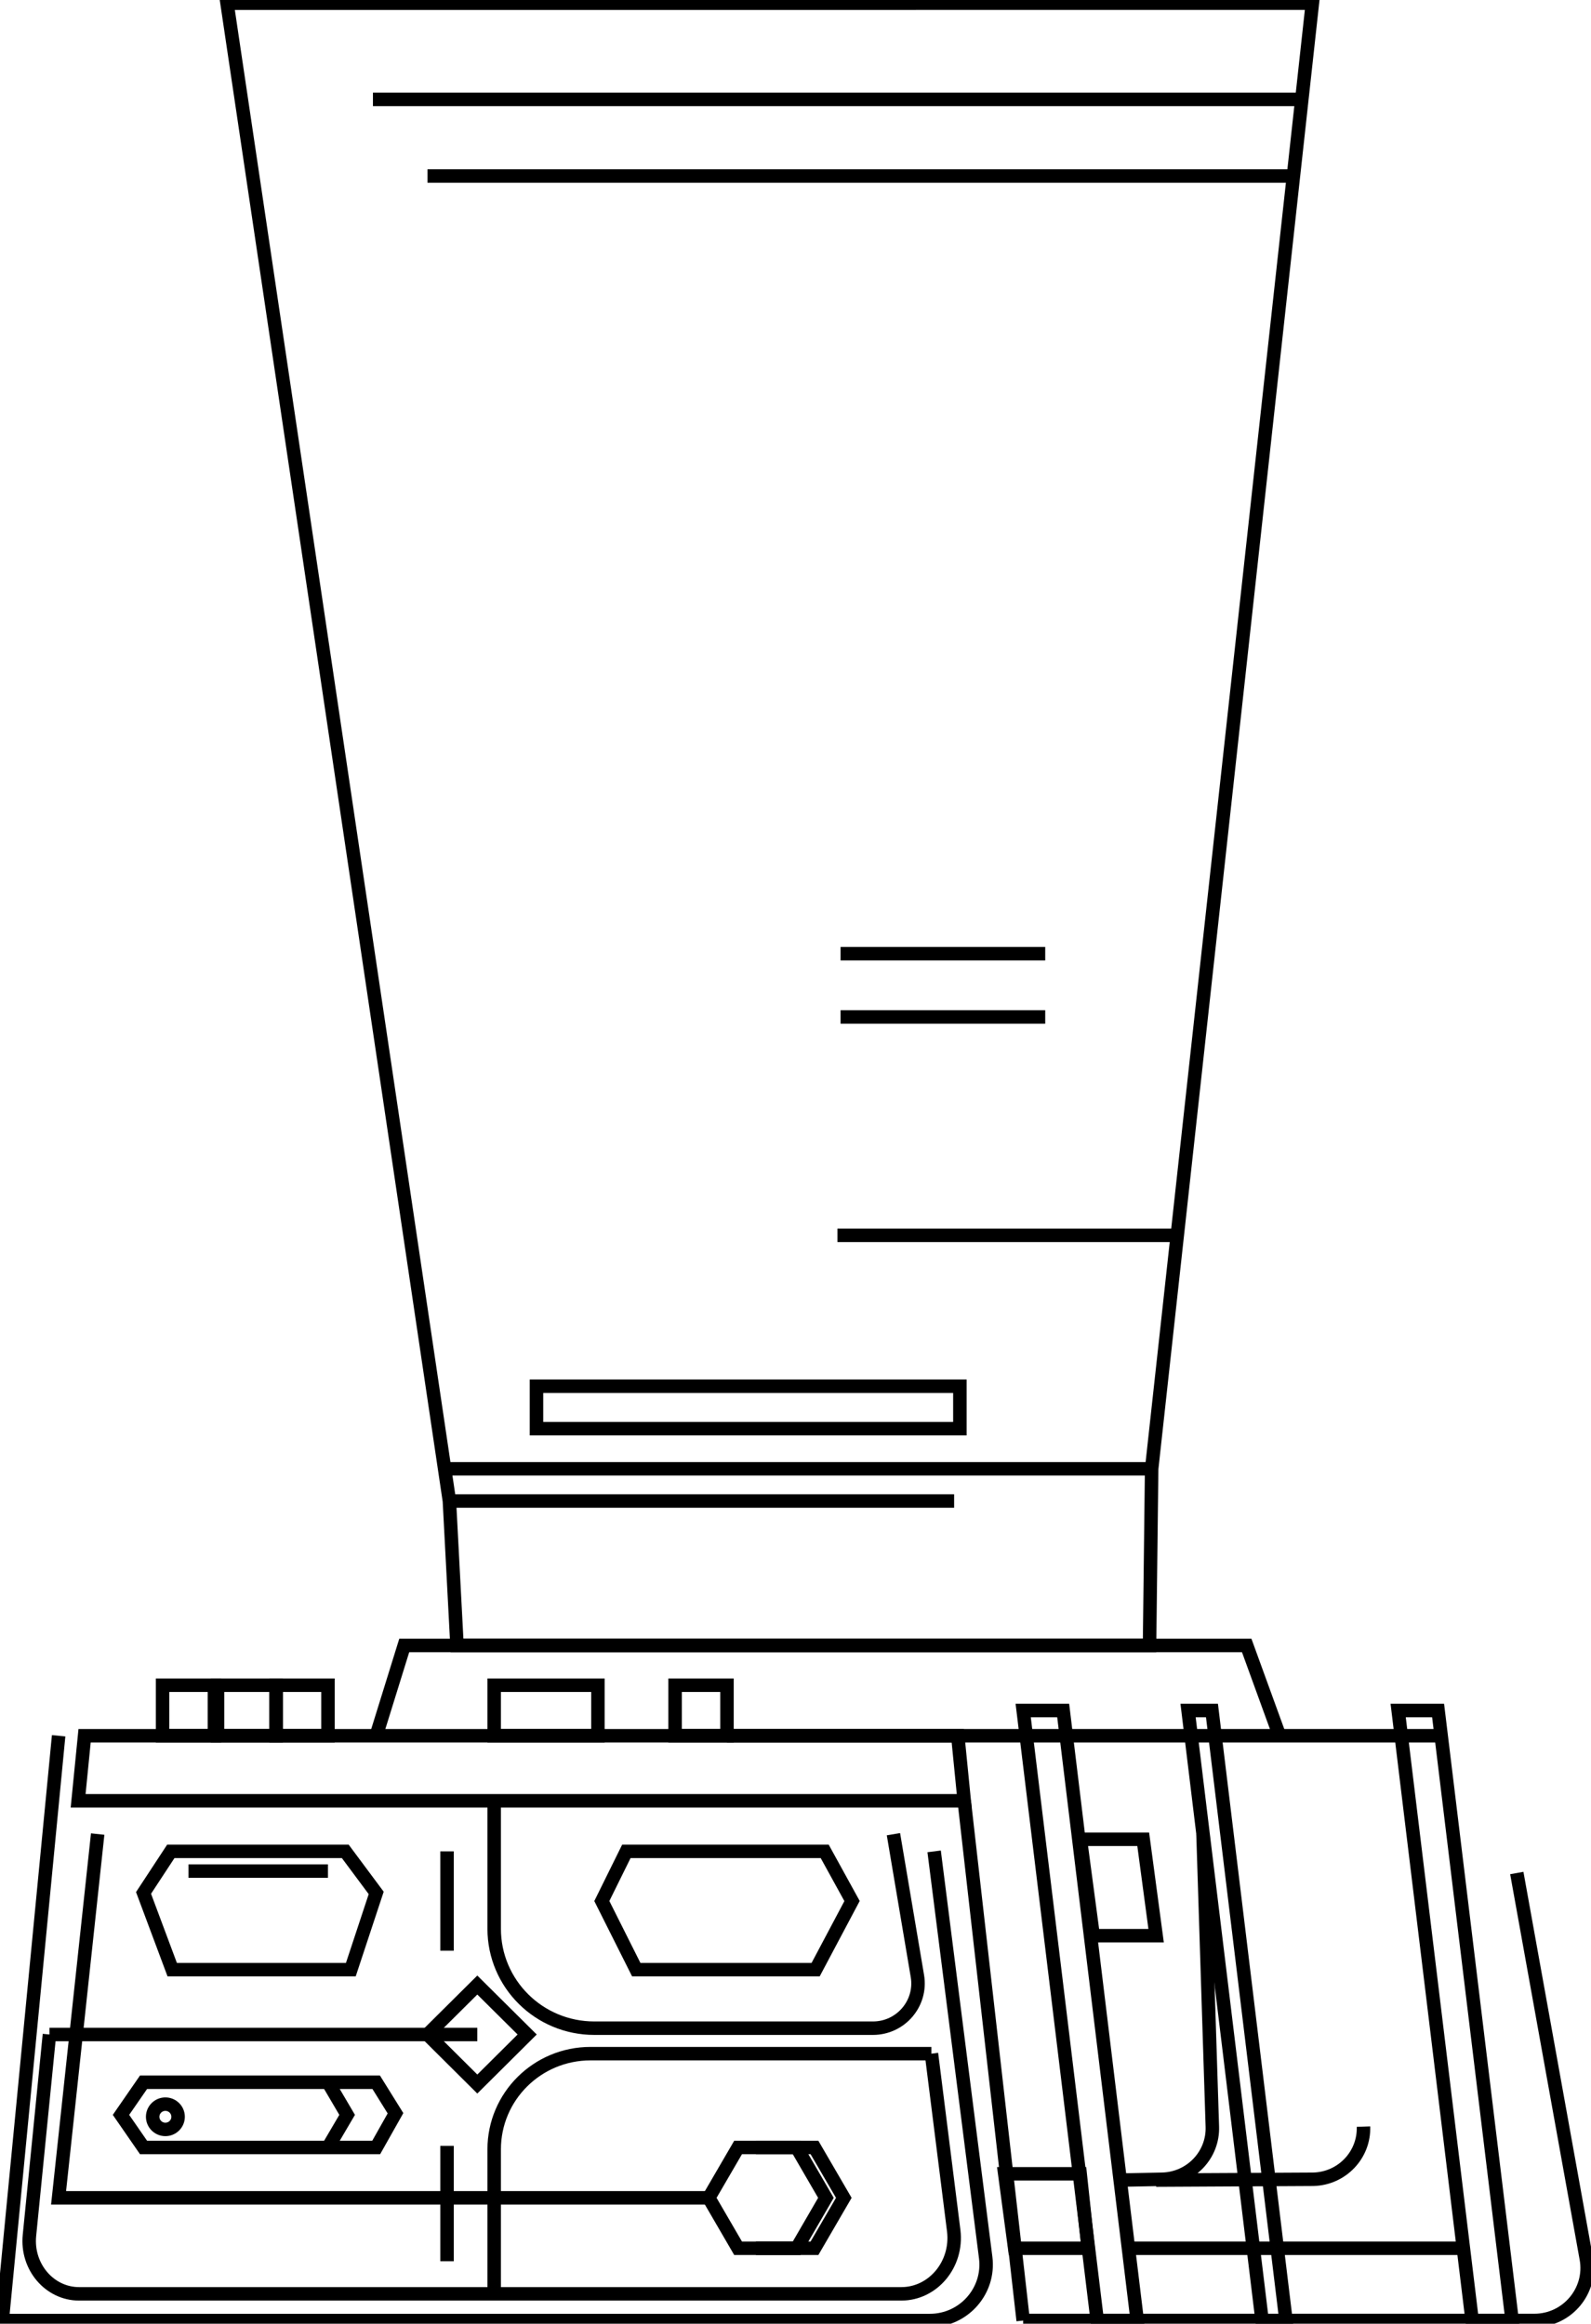 <svg width="176" height="257" xmlns="http://www.w3.org/2000/svg" xmlns:xlink="http://www.w3.org/1999/xlink" overflow="hidden"><defs><clipPath id="clip0"><rect x="337" y="252" width="176" height="257"/></clipPath></defs><g clip-path="url(#clip0)" transform="translate(-337 -252)"><path d="M106.509 199.167 8.585 199.167 9.298 191.973 105.796 191.973 106.509 199.167Z" stroke="#000000" stroke-width="1.49" stroke-miterlimit="10" fill="none" transform="matrix(1.001 0 0 1 337.049 252)"/><path d="M106.509 199.167 113.025 256.647" stroke="#000000" stroke-width="1.49" stroke-miterlimit="10" fill="none" transform="matrix(1.001 0 0 1 337.049 252)"/><path d="M59.238 153.315 106.029 153.315 106.029 158.009 59.238 158.009Z" stroke="#000000" stroke-width="1.49" stroke-miterlimit="10" fill="none" transform="matrix(1.001 0 0 1 337.049 252)"/><path d="M103.184 204.758 108.881 249.686C109.347 253.378 106.453 256.647 102.711 256.647L0.198 256.647C0.198 256.647 6.431 191.973 6.431 191.973" stroke="#000000" stroke-width="1.49" stroke-miterlimit="10" fill="none" transform="matrix(1.001 0 0 1 337.049 252)"/><path d="M5.415 225.013 3.205 247.244C2.866 250.689 5.415 253.696 8.697 253.696L99.548 253.696C103.071 253.696 105.789 250.427 105.351 246.735L102.888 227.131" stroke="#000000" stroke-width="1.49" stroke-miterlimit="10" fill="none" transform="matrix(1.001 0 0 1 337.049 252)"/><path d="M167.575 207.152 175.256 249.806C175.899 253.364 173.145 256.64 169.51 256.64L113.018 256.64" stroke="#000000" stroke-width="1.49" stroke-miterlimit="10" fill="none" transform="matrix(1.001 0 0 1 337.049 252)"/><path d="M54.564 186.382 66.029 186.382 66.029 191.973 54.564 191.973Z" stroke="#000000" stroke-width="1.49" stroke-miterlimit="10" fill="none" transform="matrix(1.001 0 0 1 337.049 252)"/><path d="M23.989 186.382 30.462 186.382 30.462 191.973 23.989 191.973Z" stroke="#000000" stroke-width="1.49" stroke-miterlimit="10" fill="none" transform="matrix(1.001 0 0 1 337.049 252)"/><path d="M30.462 186.382 36.195 186.382 36.195 191.973 30.462 191.973Z" stroke="#000000" stroke-width="1.49" stroke-miterlimit="10" fill="none" transform="matrix(1.001 0 0 1 337.049 252)"/><path d="M17.917 186.382 23.65 186.382 23.65 191.973 17.917 191.973Z" stroke="#000000" stroke-width="1.49" stroke-miterlimit="10" fill="none" transform="matrix(1.001 0 0 1 337.049 252)"/><path d="M74.557 186.382 80.29 186.382 80.29 191.973 74.557 191.973Z" stroke="#000000" stroke-width="1.49" stroke-miterlimit="10" fill="none" transform="matrix(1.001 0 0 1 337.049 252)"/><path d="M80.29 191.973 158.878 191.973" stroke="#000000" stroke-width="1.49" stroke-miterlimit="10" fill="none" transform="matrix(1.001 0 0 1 337.049 252)"/><path d="M141.356 191.973 137.727 181.984 44.624 181.984 41.525 191.973" stroke="#000000" stroke-width="1.49" stroke-miterlimit="10" fill="none" transform="matrix(1.001 0 0 1 337.049 252)"/><path d="M144.984 0.353 127.222 162.45 126.989 181.984 50.455 181.984 49.615 166.008 44.342 130.448 36.195 75.531 25.041 0.36 144.984 0.353Z" stroke="#000000" stroke-width="1.49" stroke-miterlimit="10" fill="none" transform="matrix(1.001 0 0 1 337.049 252)"/><path d="M49.086 162.45 127.222 162.45" stroke="#000000" stroke-width="1.49" stroke-miterlimit="10" fill="none" transform="matrix(1.001 0 0 1 337.049 252)"/><path d="M92.496 136.626 130.053 136.626" stroke="#000000" stroke-width="1.49" stroke-miterlimit="10" fill="none" transform="matrix(1.001 0 0 1 337.049 252)"/><path d="M47.194 19.471 142.993 19.471" stroke="#000000" stroke-width="1.49" stroke-miterlimit="10" fill="none" transform="matrix(1.001 0 0 1 337.049 252)"/><path d="M41.165 10.992 143.819 10.992" stroke="#000000" stroke-width="1.49" stroke-miterlimit="10" fill="none" transform="matrix(1.001 0 0 1 337.049 252)"/><path d="M92.842 105.478 115.461 105.478" stroke="#000000" stroke-width="1.49" stroke-miterlimit="10" fill="none" transform="matrix(1.001 0 0 1 337.049 252)"/><path d="M92.842 112.475 115.461 112.475" stroke="#000000" stroke-width="1.49" stroke-miterlimit="10" fill="none" transform="matrix(1.001 0 0 1 337.049 252)"/><path d="M49.615 166.008 105.394 166.008" stroke="#000000" stroke-width="1.49" stroke-miterlimit="10" fill="none" transform="matrix(1.001 0 0 1 337.049 252)"/><path d="M90.088 217.84 70.265 217.84 66.46 210.251 69.171 204.758 91.091 204.758 94.112 210.251 90.088 217.84Z" stroke="#000000" stroke-width="1.49" stroke-miterlimit="10" fill="none" transform="matrix(1.001 0 0 1 337.049 252)"/><path d="M38.722 217.84 18.983 217.84 15.814 209.354 18.828 204.758 38.108 204.758 41.525 209.354 38.722 217.84Z" stroke="#000000" stroke-width="1.49" stroke-miterlimit="10" fill="none" transform="matrix(1.001 0 0 1 337.049 252)"/><path d="M41.525 237.508 15.814 237.508 13.322 233.901 15.814 230.293 41.525 230.293 43.657 233.724 41.525 237.508Z" stroke="#000000" stroke-width="1.49" stroke-miterlimit="10" fill="none" transform="matrix(1.001 0 0 1 337.049 252)"/><path d="M87.992 237.508 81.518 237.508 78.278 243.078 81.518 248.655 87.992 248.655 91.225 243.078 87.992 237.508Z" stroke="#000000" stroke-width="1.49" stroke-miterlimit="10" fill="none" transform="matrix(1.001 0 0 1 337.049 252)"/><path d="M83.488 248.655 89.961 248.655 93.202 243.078 89.961 237.508 83.488 237.508" stroke="#000000" stroke-width="1.49" stroke-miterlimit="10" fill="none" transform="matrix(1.001 0 0 1 337.049 252)"/><path d="M125.627 256.647 121.207 256.647 113.025 189.178 117.445 189.178 125.627 256.647Z" stroke="#000000" stroke-width="1.49" stroke-miterlimit="10" fill="none" transform="matrix(1.001 0 0 1 337.049 252)"/><path d="M142.069 256.647 139.428 256.647 131.246 189.178 133.887 189.178 142.069 256.647Z" stroke="#000000" stroke-width="1.49" stroke-miterlimit="10" fill="none" transform="matrix(1.001 0 0 1 337.049 252)"/><path d="M167.06 256.647 162.641 256.647 154.465 189.178 158.878 189.178 167.06 256.647Z" stroke="#000000" stroke-width="1.49" stroke-miterlimit="10" fill="none" transform="matrix(1.001 0 0 1 337.049 252)"/><path d="M124.638 248.655 161.356 248.655" stroke="#000000" stroke-width="1.49" stroke-miterlimit="10" fill="none" transform="matrix(1.001 0 0 1 337.049 252)"/><path d="M123.742 241.116 128.366 241.024C131.529 240.96 134.035 238.341 133.929 235.2L132.898 202.852" stroke="#000000" stroke-width="1.49" stroke-miterlimit="10" fill="none" transform="matrix(1.001 0 0 1 337.049 252)"/><path d="M127.716 241.116 145.069 241.024C148.232 240.96 150.738 238.341 150.632 235.2" stroke="#000000" stroke-width="1.49" stroke-miterlimit="10" fill="none" transform="matrix(1.001 0 0 1 337.049 252)"/><path d="M52.7 230.491 47.194 225.013 52.7 219.541 58.207 225.013 52.7 230.491Z" stroke="#000000" stroke-width="1.49" stroke-miterlimit="10" fill="none" transform="matrix(1.001 0 0 1 337.049 252)"/><path d="M54.564 199.167 54.564 213.315C54.564 219.393 59.513 224.314 65.627 224.314L96.421 224.314C99.499 224.314 101.843 221.56 101.334 218.546L98.687 202.859" stroke="#000000" stroke-width="1.49" stroke-miterlimit="10" fill="none" transform="matrix(1.001 0 0 1 337.049 252)"/><path d="M49.354 204.758 49.354 215.743" stroke="#000000" stroke-width="1.49" stroke-miterlimit="10" fill="none" transform="matrix(1.001 0 0 1 337.049 252)"/><path d="M49.354 237.332 49.354 250.089" stroke="#000000" stroke-width="1.49" stroke-miterlimit="10" fill="none" transform="matrix(1.001 0 0 1 337.049 252)"/><path d="M54.564 253.696 54.564 237.713C54.564 231.868 59.329 227.131 65.203 227.131L102.88 227.131" stroke="#000000" stroke-width="1.49" stroke-miterlimit="10" fill="none" transform="matrix(1.001 0 0 1 337.049 252)"/><path d="M5.415 225.013 52.7 225.013" stroke="#000000" stroke-width="1.49" stroke-miterlimit="10" fill="none" transform="matrix(1.001 0 0 1 337.049 252)"/><path d="M10.745 202.845 6.424 243.078 78.278 243.078" stroke="#000000" stroke-width="1.49" stroke-miterlimit="10" fill="none" transform="matrix(1.001 0 0 1 337.049 252)"/><path d="M127.716 214.084 120.763 214.084 119.344 203.424 126.29 203.424 127.716 214.084Z" stroke="#000000" stroke-width="1.49" stroke-miterlimit="10" fill="none" transform="matrix(1.001 0 0 1 337.049 252)"/><path d="M120.205 248.655 112.086 248.655 110.985 240.417 119.322 240.417 120.205 248.655Z" stroke="#000000" stroke-width="1.49" stroke-miterlimit="10" fill="none" transform="matrix(1.001 0 0 1 337.049 252)"/><path d="M36.195 237.508 38.313 233.901 36.195 230.293" stroke="#000000" stroke-width="1.49" stroke-miterlimit="10" fill="none" transform="matrix(1.001 0 0 1 337.049 252)"/><path d="M19.633 234.113C19.633 234.885 19.004 235.51 18.228 235.51 17.452 235.51 16.823 234.885 16.823 234.113 16.823 233.341 17.452 232.715 18.228 232.715 19.004 232.715 19.633 233.341 19.633 234.113Z" stroke="#000000" stroke-width="1.49" stroke-miterlimit="10" fill="none" transform="matrix(1.001 0 0 1 337.049 252)"/><path d="M20.784 206.94 36.195 206.94" stroke="#000000" stroke-width="1.49" stroke-miterlimit="10" fill="none" transform="matrix(1.001 0 0 1 337.049 252)"/></g></svg>